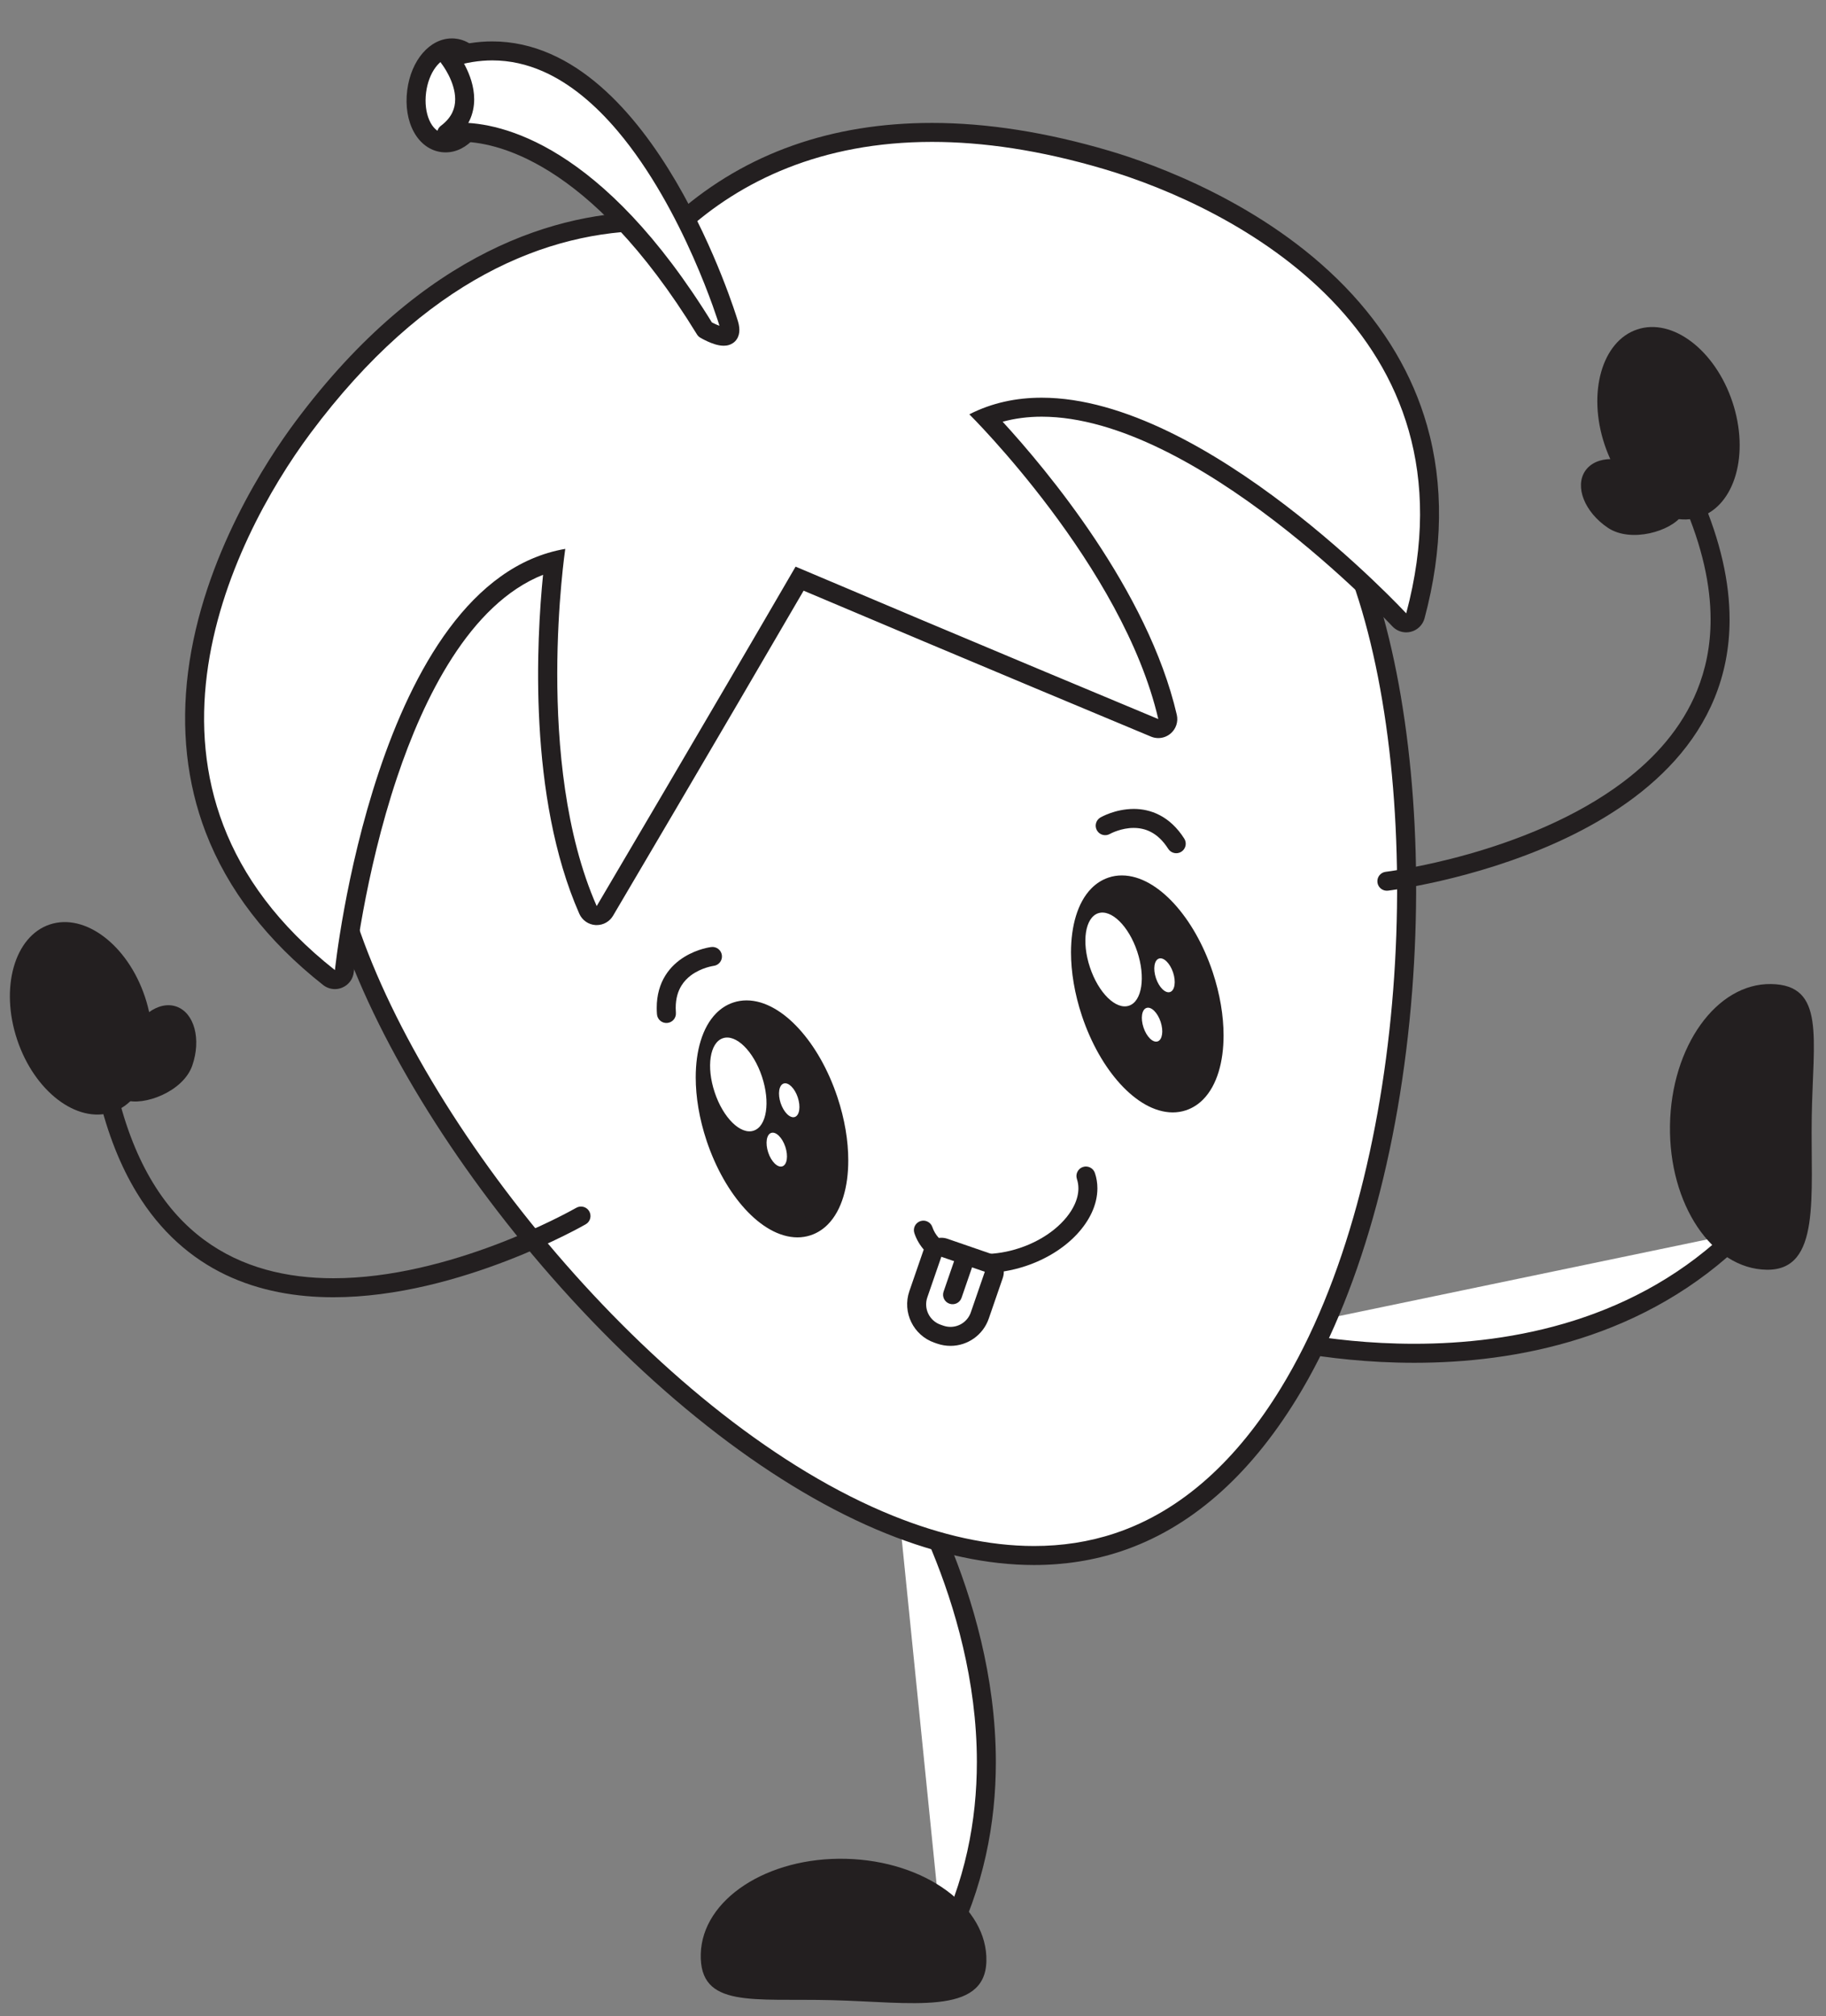 <?xml version="1.0" encoding="UTF-8"?><svg xmlns="http://www.w3.org/2000/svg" xmlns:xlink="http://www.w3.org/1999/xlink" height="360.8" preserveAspectRatio="xMidYMid meet" version="1.0" viewBox="49.4 28.8 326.8 360.8" width="326.8" zoomAndPan="magnify"><rect x="49.4" y="28.8" width="326.8" height="360.8" fill="#808080" stroke="none"/><g><g id="change1_1"><path d="M 209.246 289.008 C 209.246 289.008 239.852 334.883 218.156 377.199" fill="#fff"/></g><g id="change2_1"><path d="M 207.832 289.949 L 207.84 289.961 C 208.051 290.277 212.164 296.555 216.211 306.395 C 220.262 316.23 224.234 329.617 224.23 344.133 C 224.227 354.586 222.184 365.617 216.645 376.422 C 216.215 377.258 216.547 378.281 217.379 378.711 C 218.215 379.141 219.242 378.812 219.668 377.977 C 225.484 366.629 227.633 355.027 227.629 344.133 C 227.625 328.754 223.383 314.773 219.156 304.621 C 214.93 294.465 210.703 288.129 210.66 288.062 C 210.141 287.281 209.086 287.07 208.305 287.59 C 207.523 288.113 207.312 289.168 207.832 289.949" fill="#231f20"/></g><g id="change2_2"><path d="M 225.934 379.805 C 225.68 389.574 212.426 387.109 198.312 386.754 C 184.191 386.391 174.566 388.273 174.816 378.5 C 175.062 368.73 186.711 361.098 200.82 361.457 C 214.938 361.816 226.184 370.031 225.934 379.805" fill="#231f20"/></g><g id="change1_2"><path d="M 273.965 267.461 C 273.965 267.461 326.926 282.832 360.75 249.402" fill="#fff"/></g><g id="change2_3"><path d="M 273.492 269.09 C 273.59 269.117 285.879 272.684 302.504 272.688 C 311.543 272.688 321.871 271.633 332.215 268.344 C 342.559 265.059 352.922 259.531 361.945 250.609 C 362.613 249.949 362.617 248.875 361.961 248.207 C 361.301 247.539 360.223 247.531 359.555 248.191 C 350.961 256.688 341.109 261.949 331.184 265.105 C 321.266 268.258 311.281 269.289 302.504 269.285 C 294.434 269.285 287.395 268.418 282.383 267.547 C 279.875 267.113 277.879 266.68 276.512 266.355 C 275.832 266.195 275.305 266.059 274.953 265.969 C 274.781 265.922 274.648 265.883 274.562 265.859 L 274.465 265.832 L 274.441 265.824 C 273.539 265.562 272.594 266.082 272.332 266.984 C 272.07 267.887 272.59 268.828 273.492 269.094" fill="#231f20"/></g><g id="change2_4"><path d="M 365.574 256.035 C 375.348 256.188 373.43 242.844 373.648 228.727 C 373.867 214.605 376.148 205.062 366.371 204.906 C 356.602 204.754 348.496 216.074 348.277 230.195 C 348.055 244.312 355.801 255.883 365.574 256.035" fill="#231f20"/></g><g id="change1_3"><path d="M 234.469 307.18 C 226.414 307.18 217.723 305.32 208.633 301.66 C 166.32 284.613 124.359 232.508 111.715 194.539 C 99.348 157.395 112.465 125.008 148.656 103.344 C 153.926 100.188 160.32 99.605 166.508 99.047 C 171.094 98.629 175.836 98.199 180.199 96.746 C 185.055 95.133 189.621 92.684 194.043 90.316 C 200.98 86.602 207.535 83.094 214.941 82.672 C 217.039 82.555 219.137 82.492 221.18 82.492 C 256.852 82.492 282.582 100.773 293.633 133.965 C 300.023 153.152 302.504 179.43 300.438 206.059 C 298.211 234.758 290.965 260.383 280.031 278.207 C 271.625 291.91 261.348 300.863 249.477 304.816 C 244.77 306.383 239.723 307.18 234.469 307.18" fill="#fff"/></g><g id="change2_5"><path d="M 221.18 80.793 C 219.105 80.793 216.973 80.855 214.844 80.977 C 207.062 81.414 200.035 85.18 193.238 88.82 C 188.883 91.152 184.379 93.562 179.66 95.137 C 175.484 96.523 170.844 96.945 166.352 97.355 C 159.98 97.934 153.387 98.527 147.781 101.883 C 130.387 112.301 118.133 125.238 111.367 140.344 C 103.949 156.906 103.523 175.32 110.102 195.074 C 116.535 214.395 130.359 237.051 148.031 257.23 C 167.082 278.996 188.379 295.336 207.996 303.238 C 217.289 306.98 226.195 308.879 234.469 308.879 C 239.906 308.879 245.137 308.055 250.016 306.43 C 262.273 302.348 272.859 293.152 281.48 279.098 C 292.551 261.047 299.887 235.152 302.133 206.191 C 304.215 179.348 301.703 152.824 295.246 133.43 C 289.352 115.723 279.547 102.199 266.105 93.234 C 253.723 84.98 238.605 80.793 221.18 80.793 Z M 221.18 84.191 C 253.285 84.191 280.23 99.078 292.02 134.504 C 304.645 172.41 301.801 239.461 278.582 277.316 C 270.953 289.762 261.148 299.141 248.938 303.203 C 244.277 304.758 239.434 305.477 234.469 305.477 C 226.297 305.477 217.797 303.52 209.27 300.086 C 168.129 283.512 125.906 231.777 113.328 194.004 C 100.137 154.383 117.504 123.973 149.527 104.801 C 158.223 99.598 170.199 101.867 180.734 98.359 C 193.184 94.219 203.297 85.035 215.035 84.367 C 217.105 84.254 219.148 84.191 221.18 84.191" fill="#231f20"/></g><g id="change1_4"><path d="M 109.34 204.109 C 108.965 204.109 108.594 203.984 108.285 203.746 C 61.48 166.895 96.184 115.277 103.613 105.305 C 126.352 74.805 150.086 68.398 165.992 68.398 C 167.746 68.398 169.523 68.477 171.289 68.625 C 183.285 57.922 198.391 52.496 216.199 52.496 C 225.883 52.496 236.395 54.148 247.438 57.418 C 259.367 60.941 318.086 81.453 302.715 139.004 C 302.555 139.605 302.082 140.066 301.48 140.219 C 301.348 140.25 301.207 140.266 301.07 140.266 C 300.605 140.266 300.152 140.074 299.824 139.723 C 299.473 139.34 264.258 101.672 235.832 101.672 C 232.234 101.672 228.871 102.285 225.793 103.5 C 231.996 110.012 252.824 133.25 258.355 157.102 C 258.5 157.723 258.285 158.371 257.801 158.785 C 257.484 159.051 257.098 159.188 256.699 159.188 C 256.48 159.188 256.258 159.145 256.047 159.055 C 255.699 158.91 221.332 144.59 192.508 132.355 C 176.77 159.43 157.848 191.492 157.652 191.82 C 157.348 192.34 156.789 192.656 156.191 192.656 L 156.09 192.652 C 155.453 192.613 154.891 192.223 154.637 191.641 C 144.762 169.227 147.508 138.137 148.566 129.211 C 118.184 137.492 111.098 201.922 111.031 202.586 C 110.965 203.203 110.57 203.734 110 203.977 C 109.789 204.066 109.562 204.109 109.34 204.109" fill="#fff"/></g><g id="change2_6"><path d="M 216.199 50.797 C 198.23 50.797 182.93 56.203 170.703 66.875 C 169.133 66.758 167.555 66.699 165.996 66.699 C 149.695 66.699 125.406 73.223 102.25 104.285 C 97.352 110.859 85.68 128.383 83.055 149.094 C 81.77 159.273 82.828 168.91 86.203 177.738 C 90.125 187.98 97.203 197.184 107.234 205.082 C 107.844 205.562 108.59 205.812 109.34 205.812 C 109.785 205.812 110.234 205.723 110.66 205.539 C 111.805 205.059 112.59 203.996 112.719 202.766 C 112.738 202.594 114.582 185.449 120.473 167.895 C 125.184 153.844 133.41 136.898 146.59 131.664 C 145.438 143.16 143.863 171.406 153.078 192.324 C 153.594 193.492 154.715 194.273 155.988 194.352 L 156.191 194.355 C 157.391 194.355 158.504 193.723 159.117 192.684 C 159.309 192.363 177.641 161.297 193.223 134.508 C 221.758 146.605 255.051 160.48 255.395 160.625 C 255.816 160.801 256.258 160.887 256.699 160.887 C 257.492 160.887 258.273 160.609 258.895 160.082 C 259.871 159.262 260.301 157.961 260.012 156.719 C 254.848 134.449 236.652 112.785 228.844 104.273 C 231.039 103.676 233.375 103.371 235.824 103.371 C 263.508 103.375 298.23 140.504 298.578 140.879 C 299.23 141.578 300.137 141.969 301.07 141.969 C 301.344 141.969 301.621 141.934 301.891 141.867 C 303.094 141.566 304.039 140.641 304.355 139.441 C 307.652 127.105 307.801 115.5 304.797 104.949 C 302.211 95.863 297.277 87.516 290.145 80.141 C 275.629 65.137 255.781 58.109 247.922 55.785 C 236.719 52.477 226.047 50.797 216.199 50.797 Z M 216.199 54.195 C 225.281 54.195 235.496 55.656 246.957 59.047 C 270.016 65.863 314.508 88.27 301.07 138.566 C 301.07 138.566 265.344 99.977 235.832 99.973 C 231.316 99.973 226.957 100.871 222.883 102.949 C 222.883 102.949 250.352 130.121 256.699 157.484 C 256.699 157.484 221.219 142.699 191.789 130.207 C 175.73 157.848 156.191 190.953 156.191 190.953 C 144.867 165.242 150.566 127.027 150.566 127.027 C 116.59 132.891 109.34 202.41 109.34 202.41 C 68.434 170.207 90.609 125.602 104.977 106.316 C 125.523 78.758 147.383 70.102 165.992 70.102 C 167.992 70.102 169.953 70.199 171.875 70.387 C 181.938 61.195 196.355 54.195 216.199 54.195" fill="#231f20"/></g><g id="change1_5"><path d="M 129.152 54.371 C 128.977 54.371 128.801 54.359 128.621 54.336 C 125.406 53.922 123.363 49.879 123.973 45.133 C 124.551 40.637 127.195 37.371 130.27 37.371 C 130.445 37.371 130.625 37.387 130.801 37.406 C 134.016 37.82 136.055 41.863 135.445 46.609 C 134.863 51.105 132.219 54.371 129.152 54.371" fill="#fff"/></g><g id="change2_7"><path d="M 130.27 35.676 C 126.328 35.676 122.973 39.562 122.285 44.918 C 121.543 50.703 124.172 55.477 128.402 56.023 C 128.652 56.055 128.902 56.07 129.152 56.07 C 133.086 56.07 136.438 52.184 137.133 46.832 C 137.875 41.039 135.246 36.266 131.02 35.723 C 130.77 35.688 130.516 35.676 130.27 35.676 Z M 130.27 39.074 C 130.371 39.074 130.48 39.078 130.586 39.094 C 132.816 39.383 134.242 42.648 133.762 46.395 C 133.301 49.961 131.273 52.672 129.152 52.672 C 129.051 52.672 128.941 52.664 128.84 52.648 C 126.598 52.359 125.18 49.094 125.656 45.352 C 126.117 41.781 128.141 39.074 130.27 39.074" fill="#231f20"/></g><g id="change1_6"><path d="M 179.719 86.387 C 179.719 86.387 162.203 28.781 129.77 39.164 C 129.77 39.164 136.34 47.414 129.328 52.672 C 129.328 52.672 150.93 47.559 175.586 87.762 C 175.586 87.762 181.402 91.246 179.719 86.387" fill="#fff"/></g><g id="change2_8"><path d="M 179.719 86.387 L 181.344 85.891 C 181.32 85.816 177.613 73.609 170.383 61.285 C 166.758 55.125 162.258 48.926 156.805 44.199 C 154.078 41.84 151.113 39.844 147.891 38.438 C 144.672 37.027 141.191 36.211 137.508 36.211 C 134.852 36.211 132.094 36.633 129.254 37.547 C 128.723 37.715 128.305 38.137 128.145 38.672 C 127.984 39.203 128.094 39.785 128.441 40.223 L 128.598 40.098 L 128.441 40.223 L 128.598 40.098 L 128.441 40.223 C 128.477 40.266 129.109 41.09 129.715 42.297 C 130.32 43.5 130.871 45.078 130.863 46.566 C 130.863 47.395 130.711 48.188 130.332 48.969 C 129.949 49.75 129.34 50.535 128.309 51.309 C 127.664 51.793 127.445 52.66 127.789 53.391 C 128.133 54.121 128.938 54.508 129.719 54.324 L 129.703 54.246 L 129.719 54.324 L 129.703 54.246 L 129.719 54.324 C 129.809 54.305 130.547 54.16 131.836 54.16 C 134.738 54.164 140.41 54.883 147.828 59.531 C 155.242 64.18 164.41 72.793 174.137 88.648 C 174.281 88.887 174.473 89.074 174.711 89.219 C 174.746 89.242 175.297 89.57 176.059 89.914 C 176.441 90.09 176.879 90.266 177.352 90.41 C 177.824 90.551 178.332 90.668 178.918 90.672 C 179.203 90.672 179.512 90.641 179.844 90.543 C 180.336 90.406 180.898 90.059 181.25 89.523 C 181.605 88.996 181.727 88.395 181.723 87.852 C 181.723 87.195 181.574 86.559 181.324 85.828 L 179.719 86.387 L 181.344 85.891 L 179.719 86.387 L 178.113 86.941 C 178.285 87.441 178.328 87.766 178.324 87.852 L 178.324 87.875 L 178.516 87.891 L 178.328 87.844 L 178.324 87.875 L 178.516 87.891 L 178.328 87.844 L 179.016 88.012 L 178.441 87.609 C 178.371 87.707 178.34 87.801 178.328 87.844 L 179.016 88.012 L 178.441 87.609 L 179.141 88.098 L 178.824 87.301 C 178.719 87.34 178.543 87.461 178.441 87.609 L 179.141 88.098 L 178.824 87.301 L 179.008 87.766 L 178.926 87.273 L 178.824 87.301 L 179.008 87.766 L 178.926 87.273 L 178.945 87.379 L 178.938 87.27 L 178.926 87.273 L 178.945 87.379 L 178.938 87.27 L 178.918 87.27 C 178.848 87.273 178.609 87.242 178.336 87.156 C 177.922 87.031 177.426 86.812 177.055 86.625 C 176.867 86.531 176.715 86.445 176.605 86.387 L 176.488 86.32 L 176.461 86.305 L 176.457 86.301 L 176.168 86.789 L 176.461 86.305 L 176.457 86.301 L 176.168 86.789 L 176.461 86.305 L 175.586 87.762 L 177.035 86.871 C 167.102 70.676 157.586 61.637 149.633 56.648 C 141.684 51.66 135.312 50.754 131.836 50.758 C 130.066 50.758 129.051 50.988 128.938 51.016 L 129.328 52.672 L 130.348 54.031 C 131.758 52.977 132.762 51.75 133.391 50.457 C 134.02 49.164 134.266 47.824 134.266 46.566 C 134.258 44.211 133.449 42.141 132.68 40.629 C 131.906 39.121 131.148 38.164 131.102 38.105 L 129.77 39.164 L 130.289 40.781 C 132.812 39.977 135.211 39.613 137.508 39.609 C 140.691 39.613 143.684 40.309 146.527 41.551 C 151.504 43.723 156.016 47.598 159.945 52.254 C 165.844 59.23 170.414 67.918 173.473 74.84 C 175.004 78.301 176.164 81.324 176.938 83.473 C 177.324 84.551 177.613 85.406 177.809 85.992 C 177.902 86.285 177.977 86.508 178.023 86.66 L 178.074 86.828 L 178.09 86.879 L 178.113 86.941 L 179.719 86.387" fill="#231f20"/></g><g id="change2_9"><path d="M 297.812 188.195 C 297.906 188.18 312.938 186.383 328.129 179.508 C 335.723 176.066 343.375 171.348 349.195 164.848 C 352.102 161.598 354.547 157.898 356.258 153.703 C 357.973 149.512 358.949 144.832 358.945 139.66 C 358.945 133.062 357.363 125.684 353.777 117.438 C 353.402 116.574 352.402 116.184 351.539 116.555 C 350.68 116.93 350.285 117.934 350.66 118.793 C 354.098 126.695 355.547 133.609 355.547 139.66 C 355.547 144.406 354.656 148.625 353.109 152.418 C 350.402 159.051 345.637 164.406 339.926 168.723 C 331.363 175.195 320.699 179.258 312.195 181.66 C 307.941 182.863 304.227 183.652 301.586 184.145 C 300.266 184.391 299.211 184.559 298.492 184.668 C 298.133 184.723 297.859 184.762 297.672 184.785 C 297.582 184.797 297.512 184.805 297.469 184.812 L 297.402 184.82 C 296.473 184.934 295.809 185.777 295.918 186.711 C 296.031 187.645 296.879 188.309 297.812 188.195" fill="#231f20"/></g><g id="change2_10"><path d="M 336.57 108.355 C 339.656 117.633 347.285 123.441 353.602 121.34 C 359.926 119.234 362.543 110.012 359.453 100.734 C 356.363 91.461 348.738 85.648 342.418 87.754 C 336.098 89.855 333.48 99.082 336.57 108.355" fill="#231f20"/></g><g id="change2_11"><path d="M 337.152 123.246 C 341.293 126.035 348.527 123.84 350.426 121.02 C 352.324 118.195 348.18 115.816 344.035 113.027 C 339.895 110.238 334.996 110.27 333.094 113.09 C 331.195 115.91 333.012 120.461 337.152 123.246" fill="#231f20"/></g><g id="change2_12"><path d="M 152.531 244.953 L 152.477 244.984 C 151.867 245.328 146.215 248.492 138.105 251.555 C 130 254.617 119.434 257.566 109.07 257.559 C 100.793 257.559 92.703 255.703 85.906 250.664 C 82.504 248.145 79.41 244.812 76.758 240.449 C 74.105 236.086 71.902 230.684 70.328 224.035 C 70.109 223.121 69.195 222.555 68.281 222.77 C 67.367 222.988 66.801 223.902 67.02 224.816 C 68.66 231.754 70.988 237.5 73.852 242.215 C 78.141 249.285 83.668 254.023 89.762 256.938 C 95.859 259.852 102.492 260.961 109.07 260.961 C 120.426 260.953 131.668 257.68 140.105 254.43 C 148.547 251.176 154.176 247.93 154.23 247.898 C 155.043 247.43 155.324 246.391 154.855 245.574 C 154.387 244.762 153.344 244.484 152.531 244.953" fill="#231f20"/></g><g id="change2_13"><path d="M 75.352 207.23 C 78.438 216.508 75.816 225.73 69.5 227.836 C 63.18 229.938 55.551 224.121 52.465 214.852 C 49.375 205.574 51.992 196.352 58.312 194.246 C 64.633 192.145 72.266 197.953 75.352 207.23" fill="#231f20"/></g><g id="change2_14"><path d="M 83.809 219.5 C 82.168 224.215 75.062 226.789 71.848 225.668 C 68.637 224.551 70.535 220.16 72.176 215.445 C 73.82 210.73 77.758 207.816 80.965 208.934 C 84.18 210.055 85.449 214.781 83.809 219.5" fill="#231f20"/></g><g id="change1_7"><path d="M 214.656 248.949 C 216.438 254.281 224.387 256.438 232.422 253.766 C 240.449 251.094 245.52 244.602 243.746 239.266" fill="#fff"/></g><g id="change2_15"><path d="M 213.047 249.488 C 213.832 251.855 215.598 253.68 217.805 254.848 C 220.016 256.027 222.691 256.609 225.57 256.613 C 227.938 256.613 230.445 256.211 232.957 255.379 C 236.684 254.137 239.836 252.133 242.105 249.719 C 243.238 248.508 244.156 247.191 244.797 245.805 C 245.438 244.418 245.801 242.949 245.801 241.469 C 245.801 240.547 245.66 239.621 245.359 238.727 C 245.066 237.836 244.102 237.355 243.211 237.648 C 242.32 237.945 241.84 238.91 242.137 239.801 C 242.312 240.34 242.402 240.895 242.402 241.469 C 242.402 242.391 242.176 243.375 241.711 244.383 C 241.016 245.891 239.777 247.441 238.098 248.805 C 236.418 250.172 234.301 251.348 231.883 252.152 C 229.711 252.875 227.555 253.215 225.57 253.215 C 223.156 253.215 221.008 252.707 219.402 251.848 C 217.789 250.98 216.746 249.824 216.27 248.41 C 215.973 247.52 215.012 247.039 214.121 247.336 C 213.23 247.633 212.746 248.598 213.047 249.488" fill="#231f20"/></g><g id="change2_16"><path d="M 244.637 210.035 C 248.172 220.645 255.555 227.738 261.129 225.883 C 266.695 224.023 268.359 213.922 264.824 203.312 C 261.289 192.703 253.906 185.605 248.332 187.465 C 242.762 189.316 241.105 199.426 244.637 210.035" fill="#231f20"/></g><g id="change2_17"><path d="M 244.637 210.035 L 243.023 210.57 C 244.672 215.512 247.109 219.738 249.91 222.805 C 251.316 224.336 252.812 225.582 254.379 226.469 C 255.945 227.348 257.602 227.875 259.281 227.879 C 260.086 227.879 260.891 227.754 261.664 227.496 C 262.832 227.105 263.863 226.434 264.715 225.574 C 266 224.273 266.898 222.574 267.496 220.629 C 268.09 218.684 268.383 216.473 268.383 214.094 C 268.379 210.59 267.746 206.711 266.438 202.773 C 264.789 197.836 262.348 193.609 259.547 190.539 C 258.145 189.008 256.648 187.762 255.078 186.875 C 253.516 185.996 251.859 185.469 250.18 185.469 C 249.379 185.465 248.57 185.59 247.789 185.852 L 247.797 185.852 C 246.629 186.238 245.598 186.91 244.746 187.77 C 243.461 189.066 242.562 190.77 241.965 192.715 C 241.371 194.66 241.082 196.871 241.078 199.25 C 241.082 202.754 241.715 206.633 243.023 210.57 L 244.637 210.035 L 246.25 209.496 C 245.047 205.887 244.48 202.344 244.48 199.25 C 244.477 196.449 244.949 194.023 245.758 192.273 C 246.156 191.395 246.637 190.691 247.16 190.164 C 247.684 189.641 248.242 189.285 248.871 189.074 L 248.875 189.074 C 249.289 188.934 249.719 188.867 250.18 188.867 C 251.133 188.863 252.23 189.172 253.41 189.84 C 255.18 190.832 257.09 192.621 258.809 195.031 C 260.535 197.438 262.078 200.449 263.211 203.852 C 264.414 207.457 264.98 211 264.98 214.094 C 264.984 216.895 264.512 219.32 263.703 221.07 C 263.305 221.945 262.824 222.652 262.301 223.18 C 261.777 223.707 261.219 224.059 260.59 224.27 C 260.172 224.406 259.738 224.477 259.281 224.477 C 258.328 224.48 257.23 224.172 256.051 223.504 C 254.281 222.516 252.371 220.723 250.648 218.312 C 248.926 215.906 247.379 212.895 246.25 209.496 L 244.637 210.035" fill="#231f20"/></g><g id="change1_8"><path d="M 244.469 201.922 C 245.988 206.488 249.113 209.562 251.453 208.781 C 253.789 208.008 254.453 203.672 252.934 199.102 C 251.41 194.531 248.285 191.461 245.945 192.234 C 243.605 193.016 242.945 197.352 244.469 201.922" fill="#fff"/></g><g id="change1_9"><path d="M 256.281 203.852 C 256.832 205.508 257.965 206.613 258.809 206.336 C 259.656 206.055 259.898 204.484 259.344 202.828 C 258.793 201.18 257.66 200.066 256.816 200.348 C 255.969 200.629 255.73 202.199 256.281 203.852" fill="#fff"/></g><g id="change1_10"><path d="M 254.055 212.688 C 254.605 214.34 255.734 215.449 256.582 215.172 C 257.426 214.887 257.664 213.316 257.117 211.664 C 256.566 210.012 255.434 208.898 254.59 209.184 C 253.738 209.465 253.504 211.031 254.055 212.688" fill="#fff"/></g><g id="change2_18"><path d="M 177.469 232.398 C 181.004 243.008 188.387 250.102 193.961 248.246 C 199.535 246.391 201.188 236.285 197.656 225.68 C 194.125 215.066 186.742 207.973 181.168 209.828 C 175.598 211.684 173.938 221.789 177.469 232.398" fill="#231f20"/></g><g id="change2_19"><path d="M 177.469 232.398 L 175.855 232.938 C 177.508 237.875 179.945 242.102 182.746 245.168 C 184.152 246.703 185.648 247.949 187.215 248.832 C 188.781 249.715 190.438 250.238 192.117 250.242 C 192.918 250.242 193.723 250.117 194.492 249.863 L 194.496 249.859 C 195.664 249.473 196.695 248.801 197.551 247.938 C 198.832 246.641 199.734 244.941 200.328 242.996 C 200.926 241.051 201.215 238.844 201.215 236.465 C 201.215 232.961 200.582 229.078 199.27 225.141 C 197.621 220.199 195.184 215.973 192.383 212.906 C 190.98 211.371 189.484 210.125 187.914 209.242 C 186.348 208.359 184.695 207.832 183.016 207.832 C 182.211 207.832 181.406 207.953 180.629 208.215 C 179.465 208.602 178.434 209.273 177.578 210.137 C 176.297 211.434 175.395 213.133 174.801 215.078 C 174.203 217.027 173.914 219.234 173.914 221.613 C 173.914 225.117 174.547 228.996 175.855 232.934 L 177.469 232.398 L 179.082 231.859 C 177.879 228.25 177.312 224.707 177.312 221.613 C 177.312 218.812 177.785 216.387 178.59 214.637 C 178.992 213.762 179.469 213.059 179.992 212.531 C 180.516 212.004 181.074 211.652 181.703 211.441 L 181.707 211.441 C 182.125 211.301 182.555 211.23 183.016 211.23 C 183.969 211.23 185.066 211.539 186.246 212.203 C 188.016 213.195 189.922 214.988 191.645 217.395 C 193.367 219.805 194.914 222.816 196.047 226.215 C 197.246 229.824 197.816 233.371 197.816 236.465 C 197.816 239.262 197.344 241.688 196.539 243.438 C 196.137 244.312 195.66 245.02 195.137 245.543 C 194.613 246.07 194.051 246.426 193.422 246.637 L 193.426 246.633 C 193.008 246.773 192.574 246.84 192.117 246.84 C 191.164 246.844 190.066 246.535 188.883 245.871 C 187.113 244.879 185.207 243.086 183.484 240.68 C 181.762 238.273 180.215 235.258 179.082 231.859 L 177.469 232.398" fill="#231f20"/></g><g id="change1_11"><path d="M 177.305 224.281 C 178.82 228.855 181.949 231.926 184.285 231.145 C 186.629 230.367 187.285 226.035 185.766 221.465 C 184.246 216.895 181.117 213.82 178.777 214.602 C 176.441 215.379 175.781 219.715 177.305 224.281" fill="#fff"/></g><g id="change1_12"><path d="M 189.113 226.215 C 189.668 227.867 190.797 228.98 191.645 228.699 C 192.492 228.414 192.727 226.848 192.18 225.195 C 191.633 223.539 190.496 222.434 189.652 222.711 C 188.805 222.992 188.566 224.562 189.113 226.215" fill="#fff"/></g><g id="change1_13"><path d="M 186.887 235.051 C 187.438 236.699 188.57 237.812 189.418 237.531 C 190.262 237.254 190.5 235.684 189.949 234.027 C 189.398 232.379 188.27 231.266 187.422 231.547 C 186.574 231.828 186.34 233.395 186.887 235.051" fill="#fff"/></g><g id="change1_14"><path d="M 247.195 176.566 C 247.195 176.566 255 172.074 259.914 179.797" fill="#fff"/></g><g id="change2_20"><path d="M 248.047 178.039 C 248.164 177.961 250.117 176.953 252.305 176.969 C 253.309 176.969 254.352 177.16 255.387 177.699 C 256.422 178.242 257.477 179.141 258.48 180.711 C 258.984 181.5 260.035 181.734 260.824 181.23 C 261.617 180.727 261.852 179.676 261.348 178.883 C 260.078 176.883 258.555 175.516 256.961 174.688 C 255.371 173.855 253.746 173.566 252.305 173.566 C 248.938 173.586 246.488 175.027 246.348 175.094 C 245.535 175.562 245.254 176.602 245.723 177.414 C 246.191 178.23 247.23 178.508 248.047 178.039" fill="#231f20"/></g><g id="change1_15"><path d="M 176.906 199.969 C 176.906 199.969 167.969 201.055 168.672 210.18" fill="#fff"/></g><g id="change2_21"><path d="M 176.703 198.281 C 176.566 198.305 174.297 198.566 171.879 200.051 C 170.672 200.793 169.426 201.863 168.48 203.379 C 167.535 204.895 166.926 206.84 166.934 209.18 C 166.934 209.543 166.945 209.922 166.977 210.309 C 167.047 211.242 167.863 211.945 168.801 211.871 C 169.738 211.801 170.438 210.984 170.367 210.047 C 170.344 209.742 170.332 209.453 170.332 209.18 C 170.336 207.41 170.762 206.156 171.367 205.176 C 171.824 204.438 172.398 203.855 173.023 203.379 C 173.961 202.668 175.016 202.219 175.824 201.965 C 176.227 201.84 176.57 201.758 176.801 201.711 C 176.914 201.688 177.004 201.672 177.059 201.664 L 177.113 201.656 C 178.047 201.543 178.711 200.695 178.598 199.766 C 178.484 198.832 177.637 198.168 176.703 198.281" fill="#231f20"/></g><g id="change1_16"><path d="M 219.508 267.961 C 218.891 267.961 218.281 267.859 217.695 267.656 L 217.188 267.48 C 214.301 266.48 212.758 263.316 213.758 260.43 L 216.266 253.156 C 216.41 252.73 216.723 252.383 217.129 252.184 C 217.359 252.07 217.617 252.012 217.871 252.012 C 218.059 252.012 218.246 252.043 218.426 252.105 L 226.207 254.789 C 227.094 255.098 227.566 256.066 227.258 256.953 L 224.75 264.227 C 223.98 266.461 221.871 267.961 219.508 267.961" fill="#fff"/></g><g id="change2_22"><path d="M 217.871 250.312 C 217.359 250.312 216.852 250.43 216.383 250.656 C 215.57 251.051 214.949 251.754 214.656 252.605 L 212.148 259.871 C 210.848 263.648 212.859 267.781 216.633 269.09 L 217.133 269.262 C 217.906 269.527 218.703 269.66 219.508 269.66 C 222.598 269.66 225.352 267.699 226.359 264.781 L 228.867 257.508 C 229.48 255.73 228.535 253.797 226.762 253.184 L 218.98 250.5 C 218.621 250.375 218.246 250.312 217.871 250.312 Z M 217.871 253.715 L 225.652 256.398 L 223.145 263.672 C 222.594 265.262 221.105 266.262 219.508 266.262 C 219.09 266.262 218.664 266.191 218.25 266.051 L 217.746 265.875 C 215.734 265.18 214.672 262.988 215.363 260.98 L 217.871 253.715" fill="#231f20"/></g><g id="change1_17"><path d="M 221.762 255.059 L 219.883 260.508" fill="#fff"/></g><g id="change2_23"><path d="M 220.152 254.504 L 218.273 259.953 C 217.969 260.844 218.441 261.809 219.328 262.113 C 220.219 262.422 221.184 261.949 221.488 261.062 L 223.367 255.609 C 223.672 254.723 223.199 253.754 222.312 253.449 C 221.426 253.145 220.457 253.613 220.152 254.504" fill="#231f20"/></g></g></svg>